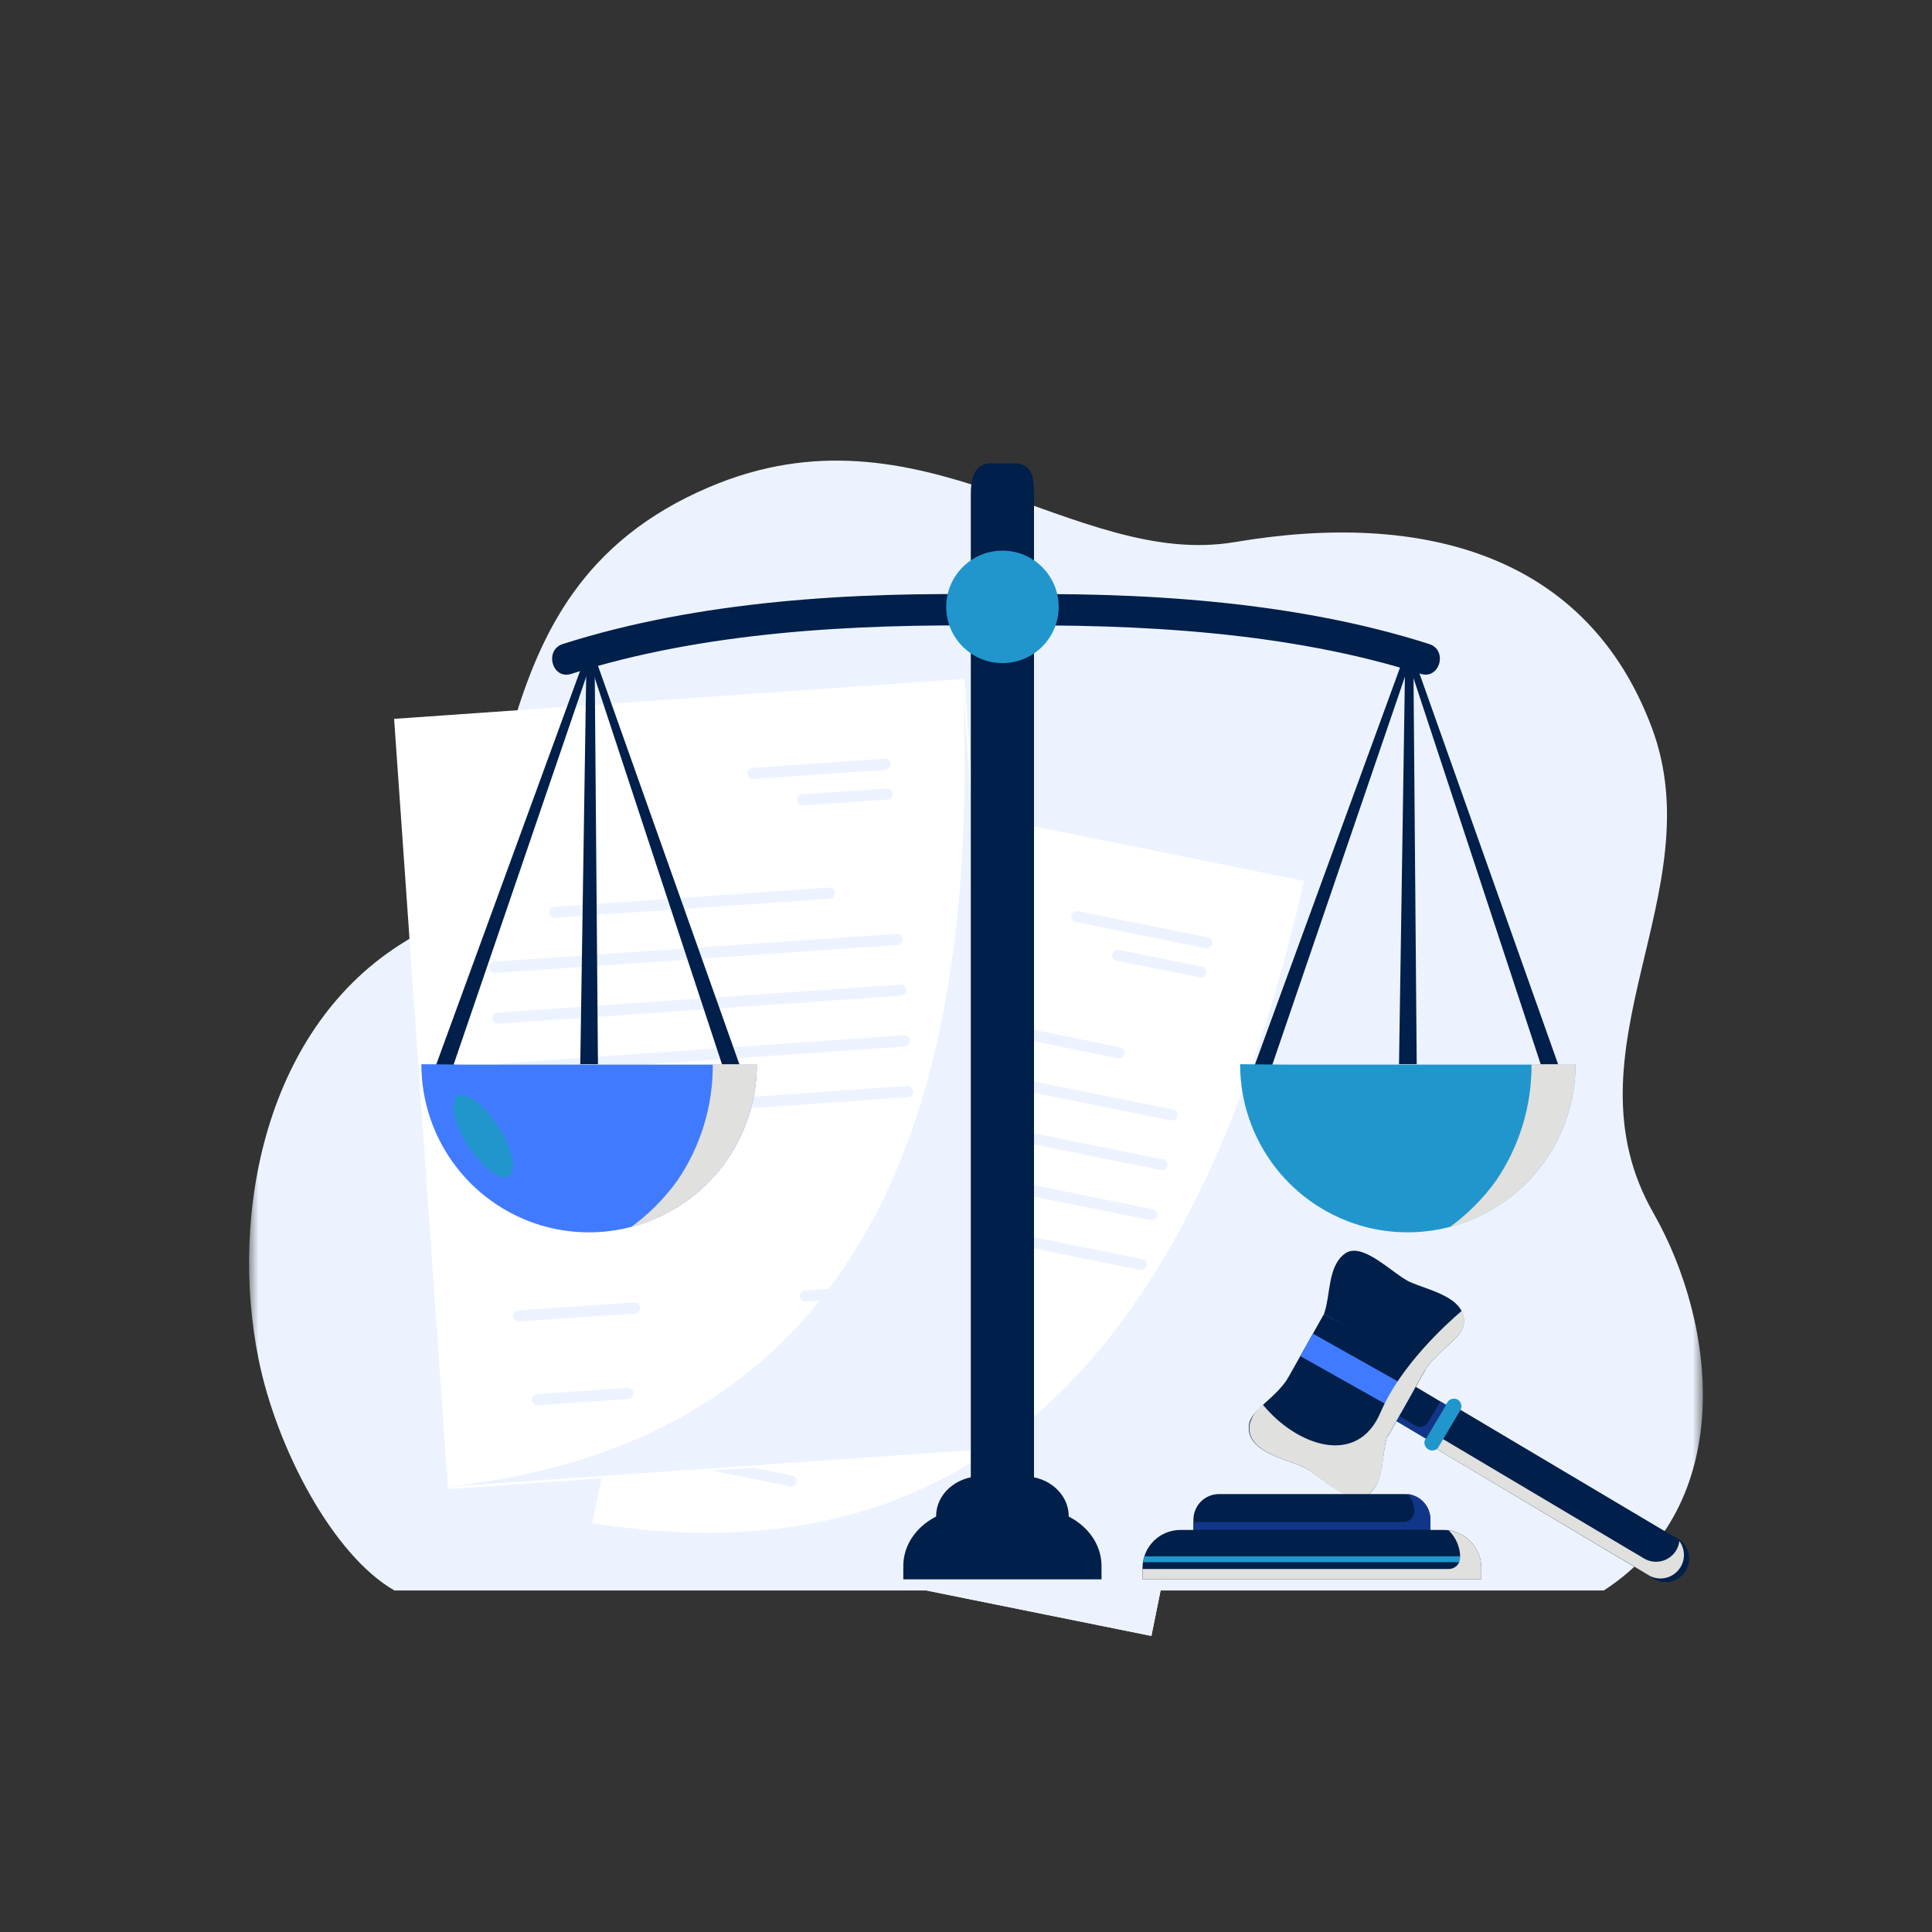 <?xml version="1.0" encoding="UTF-8"?> <svg xmlns="http://www.w3.org/2000/svg" width="101" height="101" viewBox="0 0 101 101" fill="none"><rect x="0" y="0" width="101" height="101" fill="#333333" stroke="none"/> <mask id="mask0_657_2608" style="mask-type:luminance" maskUnits="userSpaceOnUse" x="13" y="17" width="76" height="76"> <path d="M89 17H13V92.989H89V17Z" fill="white"></path> </mask> <g mask="url(#mask0_657_2608)"> <path d="M86.43 63.403C81.599 54.934 89.57 46.673 86.36 38.061C82.991 29.023 74.451 26.661 64.552 28.339C56.114 29.768 48.176 20.718 37.053 25.474C23.822 31.107 28.308 44.922 21.21 49.199C13.894 53.628 11.974 63.403 13.517 71.053C14.463 75.736 17.423 81.32 20.62 83.145H83.846C90.761 78.659 89.807 69.322 86.43 63.403Z" fill="#ECF3FE"></path> <path d="M38.94 40.149L30.966 79.618L60.192 85.521L68.165 46.052L38.94 40.149Z" fill="white"></path> <path d="M44.332 52.453L58.427 55.319C58.465 55.328 58.505 55.331 58.544 55.325C58.584 55.319 58.621 55.304 58.654 55.284C58.688 55.263 58.717 55.235 58.739 55.203C58.762 55.17 58.777 55.133 58.785 55.095C58.793 55.056 58.793 55.016 58.785 54.977C58.776 54.939 58.76 54.902 58.738 54.87C58.715 54.838 58.686 54.81 58.652 54.79C58.618 54.769 58.581 54.755 58.542 54.75L44.447 51.884C44.409 51.877 44.37 51.877 44.333 51.884C44.295 51.892 44.259 51.906 44.227 51.928C44.195 51.949 44.168 51.976 44.147 52.008C44.125 52.04 44.11 52.076 44.103 52.114C44.095 52.151 44.095 52.19 44.103 52.228C44.11 52.265 44.125 52.301 44.146 52.333C44.167 52.365 44.195 52.392 44.227 52.414C44.258 52.435 44.294 52.45 44.332 52.457V52.453Z" fill="#ECF3FE"></path> <path d="M40.508 54.39L61.199 58.573C61.237 58.581 61.276 58.581 61.313 58.573C61.351 58.566 61.387 58.551 61.419 58.53C61.45 58.508 61.478 58.481 61.499 58.449C61.521 58.417 61.535 58.382 61.543 58.344C61.551 58.306 61.551 58.268 61.543 58.23C61.536 58.192 61.521 58.157 61.5 58.124C61.478 58.093 61.451 58.065 61.419 58.044C61.387 58.022 61.351 58.008 61.314 58L40.623 53.821C40.585 53.811 40.545 53.809 40.506 53.815C40.467 53.821 40.429 53.835 40.396 53.856C40.363 53.877 40.334 53.904 40.311 53.937C40.289 53.969 40.273 54.006 40.266 54.045C40.258 54.084 40.258 54.123 40.266 54.162C40.274 54.201 40.29 54.237 40.313 54.27C40.336 54.302 40.365 54.329 40.398 54.35C40.432 54.37 40.469 54.384 40.508 54.39Z" fill="#ECF3FE"></path> <path d="M60.785 60.607L40.095 56.412C40.019 56.398 39.941 56.414 39.877 56.457C39.813 56.5 39.767 56.566 39.751 56.641C39.736 56.717 39.752 56.795 39.795 56.86C39.838 56.924 39.904 56.969 39.98 56.985L60.671 61.164C60.709 61.174 60.749 61.176 60.788 61.17C60.827 61.164 60.864 61.15 60.898 61.129C60.931 61.108 60.96 61.08 60.982 61.048C61.005 61.015 61.02 60.979 61.028 60.94C61.036 60.901 61.036 60.861 61.028 60.823C61.02 60.784 61.004 60.748 60.981 60.715C60.958 60.683 60.929 60.656 60.895 60.635C60.862 60.614 60.824 60.601 60.785 60.595V60.607Z" fill="#ECF3FE"></path> <path d="M60.261 63.211L39.571 59.032C39.531 59.023 39.491 59.022 39.451 59.03C39.412 59.038 39.375 59.054 39.342 59.077C39.309 59.1 39.281 59.13 39.261 59.165C39.24 59.199 39.227 59.237 39.222 59.277C39.207 59.353 39.222 59.431 39.264 59.496C39.306 59.56 39.372 59.605 39.448 59.621L60.147 63.78C60.184 63.788 60.223 63.788 60.261 63.781C60.298 63.773 60.334 63.758 60.366 63.737C60.398 63.716 60.426 63.688 60.447 63.656C60.468 63.624 60.483 63.589 60.49 63.551C60.503 63.476 60.486 63.399 60.443 63.336C60.401 63.272 60.335 63.228 60.261 63.211Z" fill="#ECF3FE"></path> <path d="M59.733 65.826L39.042 61.639C39.004 61.629 38.964 61.627 38.925 61.633C38.886 61.639 38.849 61.653 38.815 61.674C38.782 61.695 38.753 61.722 38.731 61.755C38.708 61.788 38.693 61.824 38.685 61.863C38.677 61.902 38.677 61.941 38.685 61.98C38.694 62.019 38.709 62.055 38.732 62.088C38.755 62.12 38.784 62.147 38.818 62.168C38.851 62.189 38.889 62.202 38.928 62.208L59.618 66.391C59.694 66.406 59.773 66.39 59.837 66.347C59.902 66.304 59.947 66.238 59.962 66.162C59.976 66.087 59.959 66.01 59.916 65.948C59.873 65.885 59.808 65.841 59.733 65.826Z" fill="#ECF3FE"></path> <path d="M46.662 65.888L38.515 64.251C38.477 64.243 38.438 64.243 38.401 64.25C38.363 64.257 38.327 64.272 38.295 64.293C38.263 64.315 38.236 64.342 38.214 64.374C38.193 64.406 38.178 64.442 38.171 64.48C38.156 64.556 38.172 64.634 38.215 64.699C38.258 64.763 38.324 64.808 38.4 64.824L46.547 66.461C46.585 66.469 46.623 66.469 46.661 66.462C46.699 66.454 46.735 66.439 46.767 66.418C46.799 66.397 46.826 66.369 46.847 66.337C46.869 66.305 46.883 66.269 46.891 66.232C46.904 66.156 46.888 66.078 46.845 66.014C46.803 65.95 46.737 65.905 46.662 65.888Z" fill="#ECF3FE"></path> <path d="M42.957 72.933L37.004 71.729C36.928 71.714 36.849 71.73 36.785 71.772C36.72 71.815 36.676 71.882 36.66 71.958C36.645 72.034 36.661 72.113 36.704 72.178C36.747 72.242 36.814 72.287 36.89 72.302L42.838 73.505C42.914 73.52 42.993 73.504 43.057 73.461C43.121 73.418 43.166 73.352 43.182 73.276C43.198 73.201 43.183 73.122 43.141 73.058C43.098 72.993 43.032 72.948 42.957 72.933Z" fill="#ECF3FE"></path> <path d="M41.429 77.14L36.766 76.199C36.729 76.191 36.69 76.191 36.652 76.198C36.614 76.206 36.578 76.22 36.547 76.242C36.515 76.263 36.487 76.29 36.466 76.322C36.444 76.354 36.43 76.39 36.422 76.428C36.415 76.466 36.414 76.504 36.422 76.542C36.429 76.58 36.444 76.616 36.465 76.648C36.487 76.68 36.514 76.707 36.546 76.728C36.578 76.75 36.614 76.764 36.652 76.772L41.314 77.697C41.389 77.713 41.468 77.698 41.532 77.655C41.597 77.613 41.642 77.547 41.658 77.472C41.671 77.397 41.654 77.321 41.611 77.259C41.569 77.197 41.503 77.154 41.429 77.14Z" fill="#ECF3FE"></path> <path d="M57.695 75.908L51.742 74.709C51.667 74.693 51.588 74.708 51.524 74.75C51.459 74.792 51.414 74.859 51.398 74.934C51.39 74.972 51.389 75.011 51.397 75.049C51.404 75.086 51.418 75.123 51.44 75.155C51.461 75.187 51.489 75.214 51.521 75.235C51.553 75.257 51.59 75.271 51.628 75.278L57.58 76.469C57.618 76.477 57.657 76.477 57.694 76.469C57.732 76.462 57.768 76.447 57.8 76.426C57.832 76.405 57.859 76.377 57.881 76.345C57.902 76.313 57.917 76.277 57.924 76.24C57.935 76.166 57.918 76.09 57.875 76.029C57.833 75.967 57.768 75.924 57.695 75.908Z" fill="#ECF3FE"></path> <path d="M55.148 74.652L57.837 75.196C57.875 75.204 57.914 75.204 57.951 75.196C57.989 75.189 58.025 75.174 58.057 75.153C58.089 75.131 58.116 75.104 58.138 75.072C58.159 75.04 58.174 75.004 58.181 74.967C58.189 74.929 58.189 74.891 58.181 74.853C58.174 74.815 58.159 74.779 58.138 74.748C58.117 74.716 58.089 74.688 58.057 74.667C58.025 74.645 57.99 74.631 57.952 74.623L55.263 74.079C55.225 74.071 55.186 74.071 55.148 74.078C55.111 74.085 55.075 74.1 55.043 74.122C55.011 74.143 54.983 74.17 54.962 74.202C54.941 74.234 54.926 74.27 54.919 74.308C54.904 74.384 54.92 74.462 54.963 74.527C55.006 74.591 55.072 74.636 55.148 74.652Z" fill="#ECF3FE"></path> <path d="M56.126 80.108L51.557 79.187C51.482 79.171 51.403 79.186 51.339 79.228C51.274 79.271 51.229 79.337 51.214 79.412C51.206 79.45 51.206 79.489 51.213 79.526C51.22 79.564 51.235 79.6 51.257 79.632C51.278 79.664 51.305 79.691 51.337 79.713C51.369 79.734 51.405 79.749 51.443 79.756L56.007 80.681C56.045 80.689 56.083 80.689 56.121 80.681C56.159 80.674 56.195 80.659 56.227 80.638C56.259 80.617 56.286 80.589 56.307 80.557C56.329 80.525 56.343 80.489 56.351 80.452C56.365 80.376 56.35 80.298 56.308 80.234C56.266 80.17 56.2 80.125 56.126 80.108Z" fill="#ECF3FE"></path> <path d="M63.377 49.35C63.385 49.313 63.385 49.274 63.377 49.236C63.37 49.199 63.355 49.163 63.334 49.131C63.313 49.099 63.285 49.071 63.253 49.05C63.221 49.029 63.185 49.014 63.148 49.007L56.356 47.635C56.318 47.627 56.279 47.627 56.242 47.633C56.204 47.64 56.168 47.654 56.136 47.675C56.103 47.696 56.076 47.723 56.054 47.755C56.032 47.787 56.017 47.822 56.009 47.86C56.001 47.898 56.001 47.936 56.008 47.974C56.015 48.012 56.03 48.048 56.051 48.08C56.072 48.112 56.1 48.139 56.132 48.161C56.164 48.182 56.199 48.197 56.237 48.204L63.033 49.58C63.071 49.587 63.109 49.588 63.147 49.58C63.185 49.573 63.221 49.558 63.253 49.537C63.285 49.516 63.312 49.488 63.334 49.456C63.355 49.424 63.37 49.388 63.377 49.35Z" fill="#ECF3FE"></path> <path d="M62.824 50.534L58.497 49.658C58.421 49.643 58.342 49.658 58.278 49.701C58.213 49.744 58.168 49.811 58.153 49.887C58.138 49.963 58.154 50.042 58.197 50.106C58.24 50.171 58.306 50.216 58.383 50.231L62.709 51.09C62.747 51.1 62.787 51.102 62.826 51.096C62.865 51.09 62.903 51.076 62.936 51.055C62.97 51.034 62.998 51.007 63.021 50.974C63.043 50.942 63.059 50.905 63.067 50.866C63.075 50.828 63.074 50.788 63.066 50.749C63.058 50.71 63.042 50.674 63.02 50.642C62.997 50.609 62.968 50.582 62.934 50.561C62.9 50.541 62.863 50.527 62.824 50.521V50.534Z" fill="#ECF3FE"></path> <g style="mix-blend-mode:multiply"> <path d="M60.192 85.524L30.965 79.621C51.897 83.023 62.898 69.171 68.171 46.056L60.192 85.524Z" fill="#ECF3FE"></path> </g> <path d="M50.419 35.493L20.603 37.58L23.422 77.846L53.239 75.76L50.419 35.493Z" fill="white"></path> <path d="M29.038 47.98L43.366 46.981C43.443 46.975 43.515 46.94 43.566 46.881C43.616 46.823 43.642 46.747 43.636 46.67C43.631 46.593 43.595 46.521 43.537 46.47C43.478 46.42 43.402 46.394 43.325 46.4L28.988 47.407C28.95 47.409 28.913 47.419 28.879 47.437C28.844 47.454 28.814 47.477 28.789 47.506C28.764 47.535 28.745 47.569 28.732 47.605C28.72 47.641 28.715 47.679 28.718 47.718C28.721 47.756 28.731 47.793 28.748 47.827C28.765 47.862 28.789 47.892 28.818 47.917C28.847 47.942 28.88 47.962 28.916 47.974C28.953 47.986 28.991 47.991 29.029 47.988L29.038 47.98Z" fill="#ECF3FE"></path> <path d="M25.864 50.865L46.923 49.4C46.961 49.397 46.999 49.387 47.033 49.37C47.067 49.353 47.098 49.329 47.123 49.301C47.148 49.272 47.167 49.238 47.179 49.202C47.191 49.165 47.196 49.127 47.193 49.089C47.191 49.05 47.181 49.013 47.165 48.978C47.148 48.944 47.124 48.913 47.095 48.888C47.066 48.863 47.032 48.843 46.996 48.832C46.959 48.82 46.92 48.815 46.882 48.819L25.827 50.272C25.75 50.277 25.677 50.313 25.626 50.371C25.575 50.429 25.548 50.505 25.553 50.583C25.554 50.622 25.563 50.661 25.579 50.697C25.596 50.732 25.619 50.764 25.648 50.791C25.677 50.817 25.711 50.837 25.748 50.85C25.785 50.863 25.825 50.868 25.864 50.865Z" fill="#ECF3FE"></path> <path d="M47.071 51.471L26.012 52.937C25.935 52.942 25.863 52.978 25.812 53.036C25.762 53.095 25.736 53.171 25.742 53.248C25.747 53.325 25.783 53.397 25.841 53.447C25.9 53.498 25.976 53.523 26.053 53.518L47.108 52.053C47.185 52.047 47.258 52.012 47.309 51.953C47.36 51.895 47.386 51.819 47.382 51.741C47.379 51.703 47.369 51.666 47.352 51.632C47.335 51.597 47.312 51.567 47.283 51.542C47.254 51.517 47.22 51.497 47.184 51.485C47.148 51.473 47.109 51.468 47.071 51.471Z" fill="#ECF3FE"></path> <path d="M47.255 54.119L26.196 55.593C26.158 55.596 26.12 55.606 26.086 55.623C26.052 55.64 26.021 55.663 25.996 55.692C25.971 55.721 25.952 55.755 25.94 55.791C25.928 55.828 25.923 55.866 25.926 55.904C25.928 55.943 25.938 55.98 25.954 56.015C25.971 56.049 25.995 56.08 26.024 56.105C26.053 56.13 26.087 56.15 26.123 56.161C26.16 56.173 26.198 56.178 26.237 56.174L47.296 54.709C47.334 54.706 47.371 54.696 47.406 54.679C47.44 54.662 47.471 54.638 47.496 54.609C47.521 54.581 47.54 54.547 47.552 54.511C47.564 54.474 47.569 54.436 47.566 54.398C47.564 54.359 47.554 54.321 47.538 54.286C47.521 54.251 47.497 54.22 47.468 54.194C47.439 54.168 47.406 54.148 47.369 54.135C47.332 54.123 47.294 54.117 47.255 54.119Z" fill="#ECF3FE"></path> <path d="M47.439 56.772L26.38 58.242C26.303 58.247 26.231 58.283 26.18 58.341C26.13 58.399 26.104 58.475 26.11 58.553C26.115 58.63 26.151 58.701 26.209 58.752C26.268 58.803 26.344 58.828 26.421 58.823L47.48 57.357C47.518 57.355 47.555 57.345 47.59 57.328C47.624 57.31 47.655 57.287 47.68 57.258C47.705 57.229 47.724 57.195 47.736 57.159C47.748 57.123 47.753 57.084 47.75 57.046C47.745 56.969 47.709 56.896 47.651 56.845C47.593 56.794 47.517 56.767 47.439 56.772Z" fill="#ECF3FE"></path> <path d="M34.855 60.317L26.565 60.915C26.488 60.92 26.416 60.956 26.365 61.014C26.314 61.072 26.289 61.149 26.294 61.226C26.3 61.303 26.336 61.374 26.394 61.425C26.452 61.476 26.529 61.501 26.606 61.496L34.896 60.915C34.973 60.909 35.045 60.873 35.095 60.815C35.146 60.757 35.171 60.681 35.166 60.603C35.16 60.526 35.125 60.455 35.066 60.404C35.008 60.353 34.932 60.328 34.855 60.333V60.317Z" fill="#ECF3FE"></path> <path d="M33.152 68.09L27.097 68.499C27.02 68.505 26.948 68.541 26.897 68.599C26.847 68.657 26.821 68.733 26.827 68.811C26.832 68.888 26.868 68.959 26.926 69.01C26.985 69.061 27.061 69.086 27.138 69.081L33.193 68.671C33.231 68.669 33.268 68.659 33.302 68.641C33.337 68.624 33.367 68.601 33.392 68.572C33.417 68.543 33.436 68.509 33.449 68.473C33.461 68.437 33.465 68.398 33.463 68.36C33.46 68.322 33.45 68.285 33.433 68.251C33.416 68.216 33.392 68.186 33.363 68.161C33.334 68.136 33.301 68.117 33.264 68.104C33.228 68.092 33.19 68.087 33.152 68.09Z" fill="#ECF3FE"></path> <path d="M32.803 72.552L28.063 72.879C27.985 72.885 27.914 72.922 27.863 72.981C27.812 73.04 27.787 73.117 27.793 73.194C27.799 73.271 27.835 73.342 27.893 73.393C27.951 73.443 28.027 73.469 28.104 73.464L32.844 73.133C32.921 73.127 32.992 73.091 33.042 73.032C33.093 72.974 33.119 72.899 33.114 72.822C33.111 72.784 33.101 72.746 33.084 72.712C33.067 72.678 33.044 72.647 33.015 72.622C32.986 72.597 32.952 72.578 32.916 72.566C32.88 72.554 32.841 72.549 32.803 72.552Z" fill="#ECF3FE"></path> <path d="M48.155 67.054L42.088 67.463C42.011 67.469 41.939 67.505 41.889 67.563C41.838 67.621 41.813 67.698 41.818 67.775C41.824 67.852 41.859 67.924 41.918 67.974C41.976 68.025 42.052 68.05 42.129 68.045L48.188 67.635C48.226 67.633 48.264 67.623 48.298 67.606C48.332 67.588 48.363 67.565 48.388 67.536C48.413 67.507 48.432 67.473 48.444 67.437C48.456 67.401 48.461 67.362 48.458 67.324C48.456 67.286 48.446 67.249 48.428 67.215C48.411 67.18 48.388 67.15 48.359 67.125C48.33 67.1 48.296 67.081 48.26 67.069C48.224 67.056 48.185 67.052 48.147 67.054H48.155Z" fill="#ECF3FE"></path> <path d="M45.364 66.506L48.098 66.317C48.176 66.312 48.248 66.276 48.299 66.218C48.351 66.16 48.377 66.084 48.373 66.006C48.37 65.968 48.36 65.93 48.342 65.895C48.325 65.861 48.301 65.83 48.272 65.805C48.242 65.78 48.208 65.761 48.171 65.749C48.135 65.737 48.096 65.733 48.057 65.736L45.323 65.924C45.285 65.927 45.248 65.937 45.213 65.954C45.179 65.971 45.148 65.995 45.123 66.024C45.098 66.053 45.079 66.086 45.067 66.123C45.055 66.159 45.05 66.197 45.053 66.236C45.055 66.274 45.065 66.311 45.081 66.346C45.098 66.38 45.122 66.411 45.151 66.436C45.18 66.462 45.214 66.481 45.251 66.493C45.287 66.505 45.326 66.509 45.364 66.506Z" fill="#ECF3FE"></path> <path d="M47.758 71.508L43.108 71.832C43.07 71.834 43.032 71.844 42.998 71.861C42.964 71.878 42.933 71.902 42.908 71.931C42.883 71.96 42.864 71.993 42.852 72.03C42.84 72.066 42.835 72.104 42.838 72.142C42.843 72.22 42.879 72.292 42.937 72.344C42.995 72.395 43.071 72.421 43.149 72.417L47.819 72.089C47.858 72.087 47.895 72.078 47.93 72.061C47.964 72.044 47.995 72.02 48.02 71.991C48.046 71.962 48.065 71.928 48.077 71.892C48.088 71.855 48.093 71.817 48.09 71.778C48.087 71.738 48.076 71.699 48.058 71.663C48.04 71.627 48.014 71.596 47.983 71.57C47.952 71.545 47.916 71.526 47.877 71.516C47.838 71.505 47.798 71.502 47.758 71.508Z" fill="#ECF3FE"></path> <path d="M46.559 39.936C46.554 39.859 46.518 39.786 46.46 39.735C46.401 39.684 46.325 39.657 46.248 39.662L39.333 40.145C39.256 40.15 39.183 40.186 39.132 40.244C39.081 40.302 39.054 40.379 39.059 40.456C39.061 40.495 39.072 40.532 39.089 40.567C39.106 40.601 39.13 40.632 39.16 40.657C39.189 40.682 39.223 40.702 39.26 40.713C39.297 40.725 39.336 40.73 39.374 40.726L46.285 40.247C46.362 40.242 46.434 40.206 46.486 40.148C46.537 40.09 46.563 40.014 46.559 39.936Z" fill="#ECF3FE"></path> <path d="M46.354 41.217L41.949 41.524C41.911 41.527 41.874 41.537 41.84 41.554C41.806 41.571 41.775 41.595 41.75 41.624C41.699 41.682 41.674 41.758 41.679 41.835C41.685 41.912 41.721 41.984 41.779 42.035C41.837 42.085 41.913 42.111 41.99 42.105L46.395 41.798C46.433 41.795 46.47 41.785 46.505 41.768C46.539 41.751 46.569 41.727 46.594 41.699C46.619 41.67 46.639 41.636 46.651 41.6C46.663 41.564 46.668 41.525 46.665 41.487C46.662 41.449 46.652 41.412 46.635 41.377C46.618 41.343 46.594 41.313 46.565 41.288C46.536 41.263 46.503 41.243 46.467 41.231C46.43 41.219 46.392 41.214 46.354 41.217Z" fill="#ECF3FE"></path> <g style="mix-blend-mode:multiply"> <path d="M53.117 75.65L23.375 77.722C44.459 75.442 51.386 59.163 50.317 35.478L53.117 75.65Z" fill="#ECF3FE"></path> </g> <path d="M74.811 75.548L76.011 73.53C76.018 73.525 76.026 73.522 76.035 73.522C76.044 73.522 76.053 73.525 76.06 73.53L87.498 80.325C87.667 80.387 87.821 80.485 87.948 80.613C88.075 80.741 88.172 80.895 88.233 81.065C88.294 81.235 88.316 81.416 88.299 81.595C88.282 81.774 88.226 81.948 88.134 82.103C88.043 82.258 87.918 82.391 87.769 82.493C87.62 82.594 87.451 82.662 87.273 82.691C87.095 82.719 86.913 82.709 86.739 82.659C86.566 82.61 86.406 82.523 86.27 82.405L74.84 75.597C74.834 75.596 74.829 75.594 74.825 75.591C74.82 75.588 74.817 75.584 74.814 75.579C74.811 75.575 74.809 75.57 74.809 75.564C74.808 75.559 74.809 75.553 74.811 75.548Z" fill="#001F4A"></path> <g style="mix-blend-mode:multiply"> <path d="M75.114 75.04L85.971 81.488C86.147 81.587 86.345 81.641 86.547 81.645C86.749 81.649 86.949 81.604 87.129 81.512C87.31 81.421 87.464 81.286 87.58 81.121C87.696 80.955 87.769 80.763 87.793 80.562C87.956 80.784 88.04 81.054 88.031 81.329C88.022 81.603 87.922 81.867 87.745 82.078C87.569 82.289 87.327 82.435 87.058 82.492C86.789 82.549 86.508 82.513 86.262 82.392L74.84 75.597C74.834 75.591 74.83 75.582 74.83 75.573C74.83 75.564 74.834 75.555 74.84 75.548L75.114 75.04Z" fill="#E0E0DE"></path> </g> <path d="M76.207 73.17C76.116 73.119 76.008 73.105 75.907 73.131C75.806 73.157 75.718 73.221 75.663 73.309L74.484 75.294C74.456 75.382 74.458 75.477 74.491 75.563C74.524 75.649 74.584 75.722 74.663 75.769C74.743 75.816 74.835 75.836 74.927 75.824C75.018 75.812 75.103 75.769 75.167 75.703L76.346 73.718C76.398 73.626 76.413 73.518 76.387 73.416C76.361 73.314 76.296 73.226 76.207 73.17Z" fill="#2196CC"></path> <path d="M72.909 74.235L74.545 75.207L75.595 73.441L73.959 72.468L72.909 74.235Z" fill="#001F4A"></path> <path d="M73.992 74.525C74.047 74.557 74.107 74.579 74.17 74.588C74.233 74.597 74.297 74.594 74.359 74.579C74.42 74.563 74.478 74.535 74.529 74.497C74.58 74.459 74.623 74.412 74.656 74.357L75.302 73.268L75.593 73.44L74.545 75.208L72.908 74.234L73.063 73.972L73.992 74.525Z" fill="#113689"></path> <path d="M72.539 75.041C72.187 76.027 72.42 77.496 71.503 78.16C70.586 78.823 68.977 77.071 68.097 76.674C67.123 76.236 65.145 75.88 65.289 74.504C65.379 73.686 66.644 73.166 67.368 71.991C67.368 71.991 70.791 74.013 72.539 75.041Z" fill="#001F4A"></path> <path d="M69.215 68.692C69.571 67.706 69.391 66.207 70.308 65.536C71.225 64.865 72.834 66.625 73.714 67.022C74.693 67.46 76.666 67.82 76.523 69.196C76.433 70.014 75.172 70.53 74.447 71.705C74.431 71.709 70.967 69.715 69.215 68.692Z" fill="#001F4A"></path> <path d="M72.553 75.097L74.488 71.659L69.215 68.691L67.279 72.13L72.553 75.097Z" fill="#001F4A"></path> <path d="M73.246 73.859L73.906 72.685L68.637 69.72L67.976 70.893L73.246 73.859Z" fill="#407BFF"></path> <g style="mix-blend-mode:multiply"> <path d="M68.097 76.674C68.977 77.083 70.553 78.859 71.503 78.159C72.453 77.46 72.191 76.068 72.526 75.081H72.555L74.487 71.643C75.069 70.742 75.961 70.231 76.346 69.653C76.498 69.448 76.564 69.191 76.53 68.937C76.526 68.793 76.487 68.653 76.416 68.528C75.597 69.228 73.21 71.393 72.166 73.849C70.938 76.715 67.769 75.564 66.025 73.44C65.673 73.692 65.423 74.063 65.321 74.484C65.145 75.879 67.123 76.236 68.097 76.674Z" fill="#E0E0DE"></path> </g> <path d="M75.458 79.981H61.71C61.185 79.981 60.681 80.19 60.309 80.561C59.938 80.933 59.729 81.437 59.729 81.962V82.56H77.439V81.962C77.439 81.437 77.23 80.933 76.859 80.561C76.487 80.19 75.983 79.981 75.458 79.981Z" fill="#001F4A"></path> <path d="M73.444 78.106H63.729C63.553 78.106 63.379 78.14 63.217 78.207C63.054 78.273 62.907 78.372 62.782 78.496C62.658 78.62 62.559 78.767 62.492 78.929C62.425 79.091 62.39 79.265 62.39 79.441V80.001H74.778V79.441C74.778 79.087 74.638 78.747 74.387 78.497C74.137 78.247 73.797 78.106 73.444 78.106Z" fill="#001F4A"></path> <path d="M73.587 78.106C73.813 78.352 73.939 78.673 73.939 79.007C73.939 79.156 73.88 79.298 73.775 79.403C73.669 79.508 73.527 79.567 73.378 79.567H62.39V79.977H74.778V79.416C74.775 79.09 74.652 78.776 74.432 78.534C74.212 78.293 73.912 78.14 73.587 78.106Z" fill="#113689"></path> <path d="M77.419 81.668H59.75C59.767 81.564 59.791 81.461 59.823 81.361H77.345C77.378 81.461 77.402 81.564 77.419 81.668Z" fill="#2196CC"></path> <g style="mix-blend-mode:multiply"> <path d="M75.732 80.006C75.923 80.19 76.075 80.41 76.178 80.654C76.282 80.898 76.335 81.161 76.334 81.426C76.334 81.585 76.271 81.737 76.159 81.849C76.047 81.961 75.895 82.024 75.736 82.024H59.729V82.56H77.439V81.963C77.44 81.485 77.267 81.024 76.953 80.664C76.639 80.304 76.205 80.07 75.732 80.006Z" fill="#E0E0DE"></path> </g> <path d="M54.055 25.834V80.215H50.751V25.834C50.751 25.016 50.919 24.324 51.693 24.218H53.117C53.961 24.312 54.055 24.93 54.055 25.834Z" fill="#001F4A"></path> <path d="M74.705 33.665C67.635 31.406 59.492 30.931 52.069 31.082C44.643 30.931 36.513 31.406 29.43 33.665C28.435 33.976 28.861 35.548 29.864 35.229C36.767 33.027 44.672 32.613 51.885 32.707H52.254C59.467 32.613 67.373 33.027 74.275 35.229C75.274 35.536 75.704 33.976 74.705 33.665Z" fill="#001F4A"></path> <path d="M30.335 55.634H31.26L31.08 33.821H30.667L30.335 55.634Z" fill="#001F4A"></path> <path d="M37.889 56.08L38.675 55.7L30.945 33.915L30.634 34.046L37.889 56.08Z" fill="#001F4A"></path> <path d="M23.563 56.097L22.782 55.712L30.72 33.993L31.068 34.14L23.563 56.097Z" fill="#001F4A"></path> <path d="M55.869 79.744V79.257C55.869 78.111 54.821 77.177 53.531 77.177H51.275C49.986 77.177 48.938 78.111 48.938 79.257V79.744H55.869Z" fill="#001F4A"></path> <path d="M57.584 82.564V81.864C57.584 80.207 56.016 78.864 54.092 78.864H50.715C48.786 78.864 47.223 80.207 47.223 81.864V82.564H57.584Z" fill="#001F4A"></path> <path d="M52.405 34.664C54.029 34.664 55.345 33.348 55.345 31.725C55.345 30.102 54.029 28.786 52.405 28.786C50.782 28.786 49.466 30.102 49.466 31.725C49.466 33.348 50.782 34.664 52.405 34.664Z" fill="#2196CC"></path> <path d="M22.028 55.634C22.026 57.581 22.67 59.474 23.86 61.015C25.05 62.556 26.718 63.658 28.603 64.148C29.899 64.481 31.254 64.513 32.565 64.242C33.875 63.97 35.106 63.404 36.164 62.584C37.221 61.764 38.078 60.714 38.668 59.513C39.257 58.312 39.565 56.992 39.567 55.655H24.333L22.028 55.634Z" fill="#407BFF"></path> <g style="mix-blend-mode:multiply"> <path d="M39.567 55.634C39.569 57.581 38.925 59.474 37.735 61.015C36.545 62.556 34.877 63.658 32.992 64.148C33.916 63.475 34.729 62.66 35.399 61.733C36.628 59.939 37.278 57.812 37.262 55.638L39.567 55.634Z" fill="#E0E0DE"></path> </g> <g style="mix-blend-mode:overlay"> <path d="M26.603 61.478C27.038 61.197 26.789 60.036 26.046 58.885C25.304 57.734 24.349 57.028 23.914 57.309C23.479 57.589 23.728 58.75 24.471 59.901C25.213 61.052 26.168 61.758 26.603 61.478Z" fill="#2196CC"></path> </g> <path d="M73.137 55.634H74.062L73.882 33.821H73.468L73.137 55.634Z" fill="#001F4A"></path> <path d="M80.69 56.08L81.476 55.7L73.747 33.915L73.431 34.046L80.69 56.08Z" fill="#001F4A"></path> <path d="M66.365 56.097L65.583 55.712L73.521 33.993L73.869 34.14L66.365 56.097Z" fill="#001F4A"></path> <path d="M64.83 55.634C64.827 57.581 65.472 59.474 66.662 61.015C67.852 62.556 69.52 63.658 71.405 64.148C72.701 64.48 74.055 64.511 75.365 64.24C76.675 63.968 77.905 63.401 78.963 62.582C80.02 61.763 80.876 60.712 81.465 59.512C82.055 58.311 82.362 56.992 82.364 55.655H67.131L64.83 55.634Z" fill="#2196CC"></path> <g style="mix-blend-mode:multiply"> <path d="M82.368 55.634C82.371 57.581 81.727 59.474 80.537 61.015C79.347 62.556 77.678 63.658 75.794 64.148C76.718 63.475 77.53 62.66 78.201 61.733C79.429 59.939 80.079 57.812 80.064 55.638L82.368 55.634Z" fill="#E0E0DE"></path> </g> <g style="mix-blend-mode:overlay"> <path d="M69.41 61.482C69.845 61.201 69.596 60.041 68.853 58.889C68.111 57.738 67.156 57.032 66.721 57.313C66.286 57.593 66.535 58.754 67.278 59.905C68.02 61.056 68.975 61.762 69.41 61.482Z" fill="#2196CC"></path> </g> </g> </svg> 